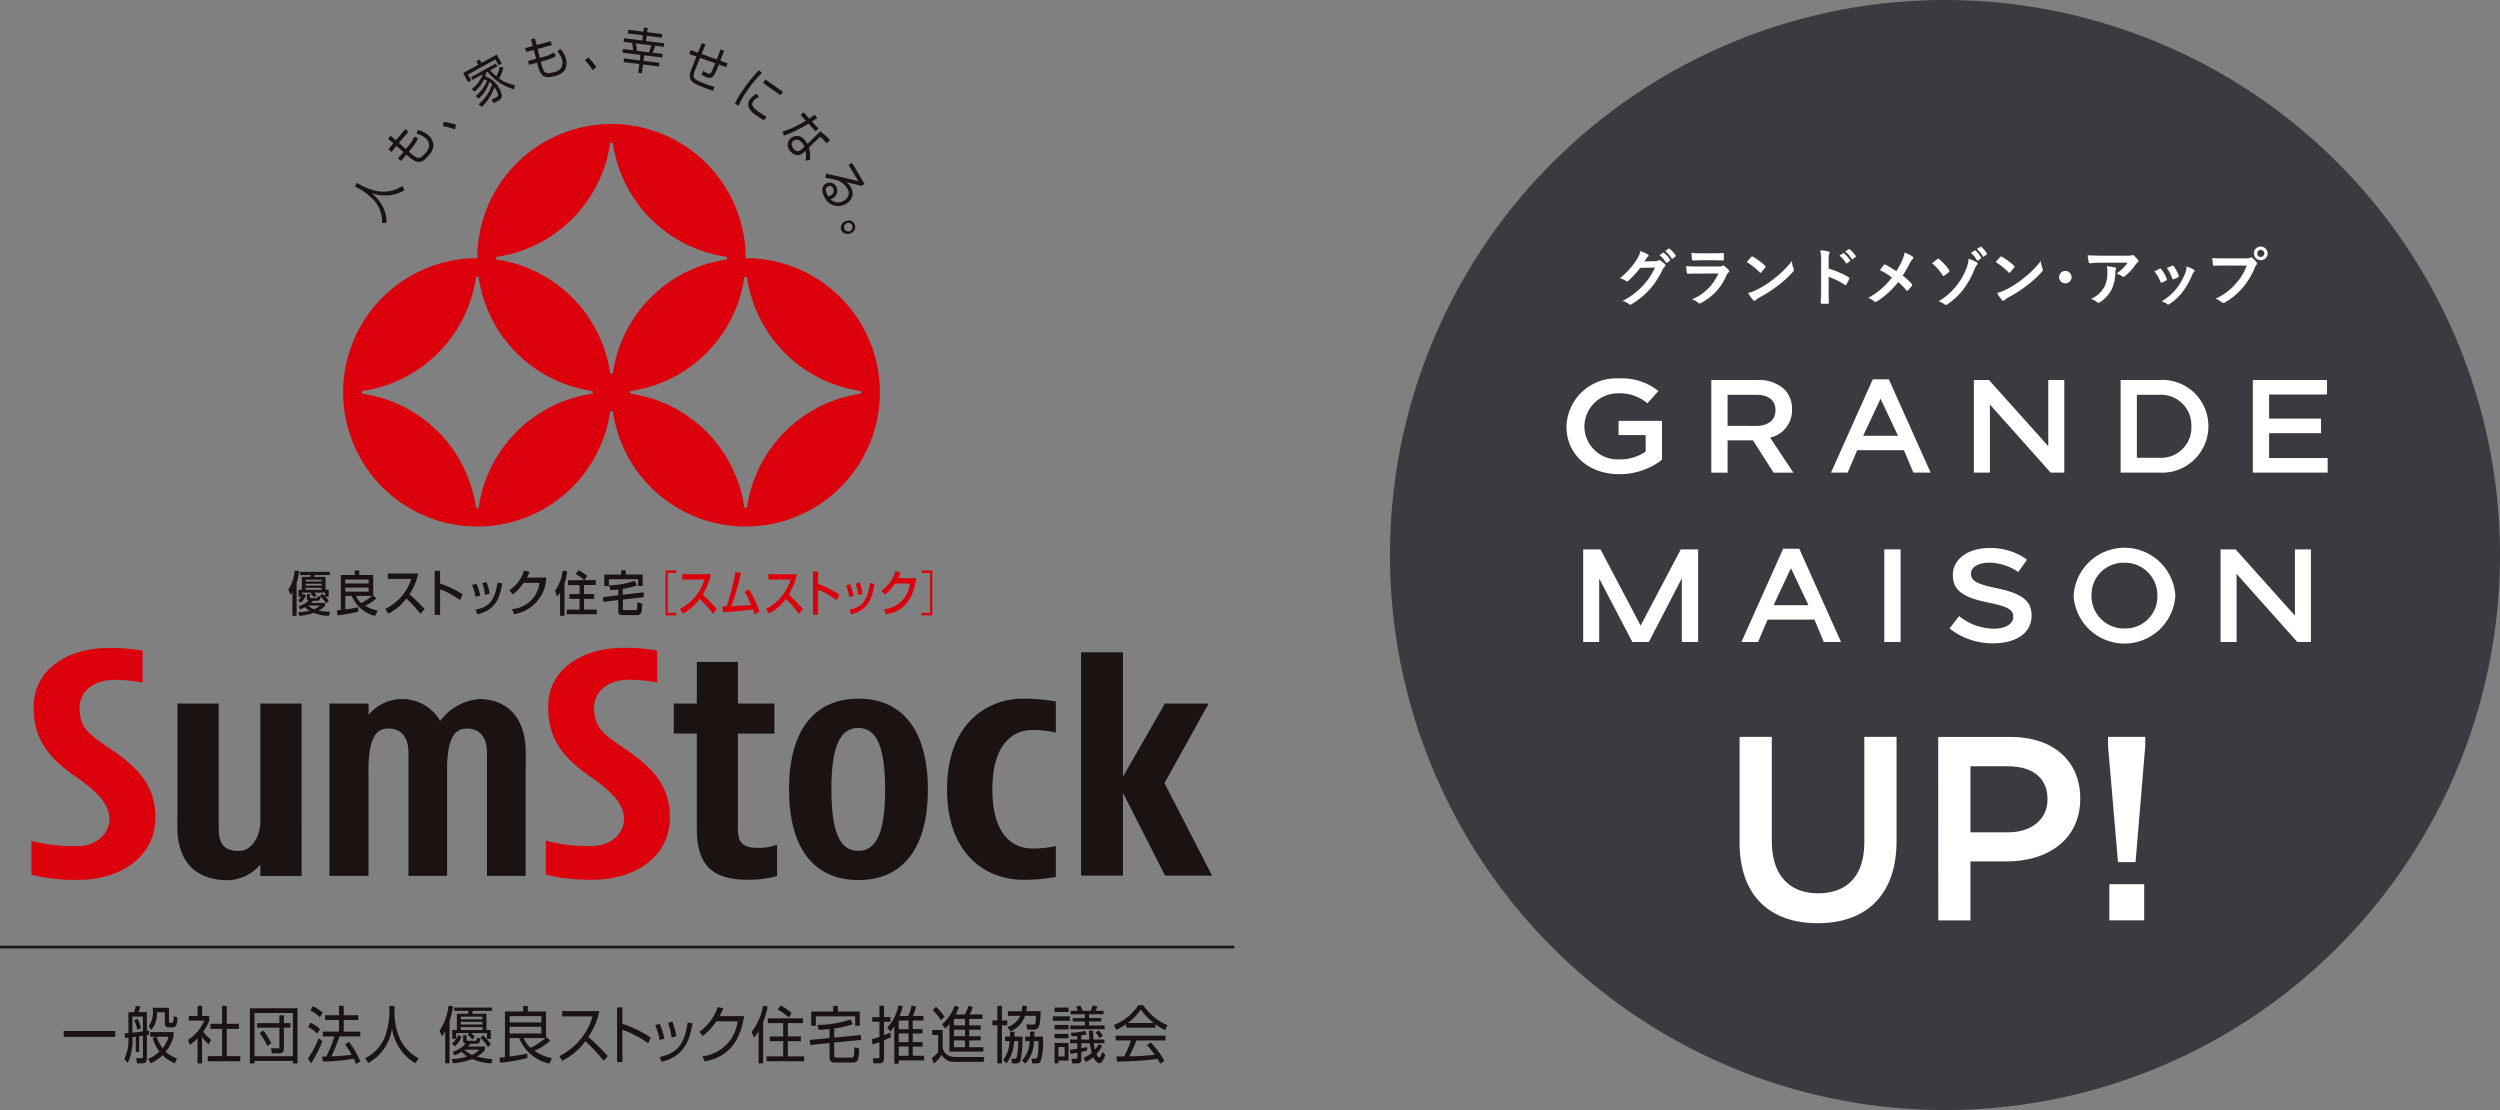 <svg xmlns="http://www.w3.org/2000/svg" xmlns:xlink="http://www.w3.org/1999/xlink" width="225.213" height="100" viewBox="0 0 225.213 100"><rect x="0" y="0" width="225.213" height="100" fill="#808080" stroke="none"/><defs><clipPath id="a"><rect width="225.213" height="100" fill="none"/></clipPath></defs><g transform="translate(0 0)"><rect width="111.198" height="0.242" transform="translate(0 85.197)" fill="#1a1311"/><g transform="translate(0 0)"><g clip-path="url(#a)"><path d="M11.265,18.084H9.825v-.173h1.439ZM9.25,20.431a4.824,4.824,0,0,0,1.3-.267,3.678,3.678,0,0,0,1.38.267l.094-.368a5.266,5.266,0,0,1-1.009-.1v-.009a2.819,2.819,0,0,0,.559-.415v-.277H10.3c.088-.085.129-.138.173-.185h.336c.289,0,.3-.079.361-.368l-.255-.063c-.031.151-.041.185-.135.185h-.456c-.079,0-.11-.028-.11-.088v-.277h-.28v.365a.25.25,0,0,0,.151.233,2.164,2.164,0,0,1-.883.493l.107.3a2.766,2.766,0,0,0,.468-.211,1.979,1.979,0,0,0,.387.321,4.532,4.532,0,0,1-1,.129Zm.135-1.153a1.951,1.951,0,0,0,.471-.7L9.6,18.442a1.035,1.035,0,0,1-.063.148H9.526v-.251h.852l-.1.126a2.791,2.791,0,0,1,.336.3l.2-.226a1.491,1.491,0,0,0-.236-.195v-.009h1v.339a3.362,3.362,0,0,0-.267-.248l-.2.223a5.24,5.24,0,0,1,.581.66l.211-.239a2.1,2.1,0,0,0-.3-.368h.3v-.622H11.62V16.918H10.586l.066-.16H12v-.292H9.316v.292h.974l-.041.16H9.482v1.166H9.19v.622h.261a1.988,1.988,0,0,1-.292.327Zm1.88-1.578H9.825v-.16h1.439Zm0-.368H9.825v-.157h1.439Zm-.185,2.178a1.233,1.233,0,0,1-.493.317,2.223,2.223,0,0,1-.547-.308v-.009Zm-2.445.921h.38V17.477a6.837,6.837,0,0,0,.233-1.084l-.415-.038a3.543,3.543,0,0,1-.569,1.707l.195.481a2.168,2.168,0,0,0,.17-.229h.006Z" transform="translate(17.707 35.048)" fill="#1a1311"/><path d="M12.523,18.252H10.417v-.365h2.106Zm-2.87,1.694.069.446a14.241,14.241,0,0,0,1.867-.336l0-.4a9.876,9.876,0,0,1-1.166.195V18.639H11a3.108,3.108,0,0,0,2.09,1.8l.251-.478a3.479,3.479,0,0,1-1.131-.443,3.794,3.794,0,0,0,1.012-.66l-.286-.248V16.753H11.677v-.4h-.409v.4H10.021V19.9Zm3.165-1.307v.009a4.926,4.926,0,0,1-.962.625,1.583,1.583,0,0,1-.468-.635Zm-.3-1.125H10.417v-.352h2.106Z" transform="translate(20.686 35.046)" fill="#1a1311"/><path d="M11.042,19.625a4.456,4.456,0,0,0,2.342-2.7H11.275v-.487h2.719a4.83,4.83,0,0,1-.77,1.864c.242.214.823.754,1.367,1.336l-.383.431a11,11,0,0,0-1.263-1.377,4.525,4.525,0,0,1-1.622,1.358Z" transform="translate(23.663 35.226)" fill="#1a1311"/><path d="M12.948,16.36v1.15a8.918,8.918,0,0,1,2.03.971L14.756,19c-.154-.1-.424-.28-.852-.525a3.725,3.725,0,0,0-.955-.434V20.33h-.49V16.36Z" transform="translate(26.697 35.059)" fill="#1a1311"/><path d="M13.844,18.011a4.289,4.289,0,0,0-.314-1.053l.383-.129a4.7,4.7,0,0,1,.352,1.069Zm.861-.17a4.664,4.664,0,0,0-.258-1.053l.374-.107a3.531,3.531,0,0,1,.292,1.047Zm-.858,1.336c1.276-.258,1.719-.858,1.986-2.448l.424.088c-.223,1.109-.456,2.329-2.232,2.778Z" transform="translate(28.994 35.749)" fill="#1a1311"/><path d="M17.925,16.985a3.452,3.452,0,0,1-2.895,3.3l-.192-.459a2.682,2.682,0,0,0,2.477-2.364H15.87A3.669,3.669,0,0,1,14.9,18.5l-.3-.38a3.107,3.107,0,0,0,1.311-1.763l.506.107a2.468,2.468,0,0,1-.236.525Z" transform="translate(31.287 35.044)" fill="#1a1311"/><path d="M16.359,18.368h-.006a2.582,2.582,0,0,1-.264.361l-.179-.556a3.659,3.659,0,0,0,.682-1.785l.4.057a4.244,4.244,0,0,1-.233,1.078v2.932h-.4Zm2.169-1.122a3.409,3.409,0,0,0-.761-.547l.251-.358a5.405,5.405,0,0,1,.783.515l-.245.39h1.021v.437H18.519V18.5h.915v.434h-.915v.962h1.147v.424H16.972v-.424h1.144v-.962H17.2V18.5h.918v-.814H17.07v-.437Z" transform="translate(34.095 35.018)" fill="#1a1311"/><path d="M19.072,18.544l1.861-.217.031.434-1.892.223v.855c0,.085.057.085.082.085h1.072a.122.122,0,0,0,.129-.113c.013-.072.025-.431.025-.578l.431.116c-.016.647-.035,1.031-.431,1.031H19.035c-.123,0-.377,0-.377-.33V19.031l-1.345.16-.028-.437,1.373-.16v-.528c-.39.044-.553.053-.7.069l-.132-.44a7.076,7.076,0,0,0,2.313-.415l.2.415a5.211,5.211,0,0,1-1.273.317Zm-.148-2.2h.412v.383h1.521v1.037h-.412v-.61H17.815v.61H17.4V16.73h1.524Z" transform="translate(37.039 35.031)" fill="#1a1311"/><path d="M20.039,16.35v.223h-.767v3.592h.767V20.4h-.962V16.35Z" transform="translate(40.883 35.038)" fill="#dc000c"/><path d="M19.491,19.585a4.3,4.3,0,0,0,2.194-2.646H19.7v-.481h2.562a5.122,5.122,0,0,1-.732,1.829c.226.211.779.742,1.282,1.311l-.358.424a10.21,10.21,0,0,0-1.185-1.351A4.307,4.307,0,0,1,19.752,20Z" transform="translate(41.769 35.269)" fill="#dc000c"/><path d="M23.086,17.958a10,10,0,0,1,.962,2.015L23.6,20.2a4.59,4.59,0,0,0-.151-.437c-1.49.167-1.659.185-2.694.245l-.05-.531c.088.006.283,0,.38,0a25.024,25.024,0,0,0,.789-3.077l.5.069a30.09,30.09,0,0,1-.852,2.992c.6-.022.717-.031,1.76-.1a7.429,7.429,0,0,0-.581-1.2Z" transform="translate(44.381 35.142)" fill="#dc000c"/><path d="M21.957,19.585a4.3,4.3,0,0,0,2.2-2.646h-1.98v-.481h2.552A5.294,5.294,0,0,1,24,18.287c.226.211.773.742,1.282,1.311l-.361.424a11.54,11.54,0,0,0-1.182-1.351A4.364,4.364,0,0,1,22.221,20Z" transform="translate(47.053 35.269)" fill="#dc000c"/><path d="M23.762,16.381v1.131a8.04,8.04,0,0,1,1.9.952l-.2.512c-.148-.1-.4-.277-.8-.515a3.506,3.506,0,0,0-.9-.427v2.244H23.3v-3.9Z" transform="translate(49.938 35.104)" fill="#dc000c"/><path d="M24.546,18a4.481,4.481,0,0,0-.3-1.034l.361-.123a4.608,4.608,0,0,1,.327,1.047Zm.808-.163a4.409,4.409,0,0,0-.245-1.034l.355-.107a3.5,3.5,0,0,1,.27,1.028Zm-.8,1.311c1.2-.255,1.612-.842,1.861-2.4l.4.082c-.2,1.094-.431,2.288-2.093,2.728Z" transform="translate(51.969 35.781)" fill="#dc000c"/><path d="M28.39,17c-.113.748-.427,2.9-2.719,3.244l-.176-.453a2.561,2.561,0,0,0,2.323-2.316H26.463a3.658,3.658,0,0,1-.911,1.009l-.283-.374A3.03,3.03,0,0,0,26.5,16.374l.471.107a2.363,2.363,0,0,1-.22.515Z" transform="translate(54.151 35.089)" fill="#dc000c"/><path d="M26.415,16.35h.962V20.4h-.962v-.229h.767V16.573h-.767Z" transform="translate(56.607 35.038)" fill="#dc000c"/><path d="M46.094,15.64a12.086,12.086,0,0,0-24.173,0A12.088,12.088,0,1,0,33.89,29.428h.239A12.087,12.087,0,1,0,46.094,15.64M32.316,27.847A12.088,12.088,0,0,0,22.041,38.121H21.8A12.088,12.088,0,0,0,11.528,27.847v-.239A12.088,12.088,0,0,0,21.8,17.337c.041,0,.082,0,.119,0s.079,0,.119,0A12.088,12.088,0,0,0,32.316,27.608v.239m1.81-1.813-.116,0-.119,0A12.094,12.094,0,0,0,23.616,15.759l0-.119,0-.116A12.1,12.1,0,0,0,33.89,5.249l.119,0,.116,0A12.1,12.1,0,0,0,44.4,15.523l0,.116,0,.119A12.1,12.1,0,0,0,34.126,26.034M46.214,38.121h-.236A12.094,12.094,0,0,0,35.7,27.847l0-.119,0-.119A12.094,12.094,0,0,0,45.978,17.337c.038,0,.079,0,.116,0s.082,0,.119,0A12.091,12.091,0,0,0,56.488,27.608l0,.119,0,.119A12.091,12.091,0,0,0,46.214,38.121" transform="translate(21.08 7.618)" fill="#dc000c"/><path d="M23.051,27.853l-.61-.421c-1.581-1.084-2.452-1.685-2.452-3.454,0-1.493,1.279-2.536,3.108-2.536a13.8,13.8,0,0,1,2.574.245V18.814a16.364,16.364,0,0,0-3.143-.245c-3.212,0-6.673,1.666-6.673,5.324,0,2.631,1.053,4.381,3.759,6.248,1.593,1.1,3.068,2.326,3.068,3.822,0,1.424-1.241,2.455-2.951,2.455a15.082,15.082,0,0,1-4.086-.475V39a16.531,16.531,0,0,0,4.3.456c3.31,0,6.874-1.766,6.874-5.642,0-2.756-1.505-4.375-3.765-5.956" transform="translate(33.529 39.793)" fill="#dc000c"/><path d="M8.3,27.857l-.613-.424c-1.578-1.081-2.448-1.678-2.448-3.451,0-1.5,1.279-2.536,3.108-2.536a13.9,13.9,0,0,1,2.571.245V18.815a16.665,16.665,0,0,0-3.14-.242c-3.215,0-6.673,1.666-6.673,5.327,0,2.624,1.053,4.378,3.759,6.245,1.593,1.1,3.068,2.323,3.068,3.822,0,1.424-1.241,2.455-2.948,2.455A15.091,15.091,0,0,1,.9,35.947V39a16.342,16.342,0,0,0,4.3.459c3.31,0,6.871-1.766,6.871-5.642,0-2.756-1.5-4.375-3.762-5.956" transform="translate(1.927 39.801)" fill="#dc000c"/><path d="M28.87,20.026c-4.032,0-6.255,2.932-6.255,8.181s2.222,8.159,6.255,8.159,6.255-2.914,6.255-8.159S32.9,20.026,28.87,20.026m-.016,13.707c-1.675,0-2.42-1.719-2.42-5.525s.745-5.547,2.42-5.547,2.42,1.741,2.42,5.547-.748,5.525-2.42,5.525" transform="translate(48.463 42.915)" fill="#1a1311"/><path d="M27.145,28.207c0,6.006,3.684,8.134,6.839,8.134a16.579,16.579,0,0,0,2.958-.251V33.3a9.259,9.259,0,0,1-2.137.223c-1.072,0-3.577-.519-3.577-5.315s2.5-5.359,3.577-5.359a9.1,9.1,0,0,1,2.137.226v-2.8a16.875,16.875,0,0,0-2.958-.251c-3.156,0-6.839,2.175-6.839,8.181" transform="translate(58.171 42.915)" fill="#1a1311"/><path d="M38.5,30.485l3.982-7.172H38.541L34.81,29.822h-.047V18.7H30.985V38.814h3.778V31.453h.047l3.743,7.361h4.237Z" transform="translate(66.401 40.064)" fill="#1a1311"/><path d="M12.558,20.164V30.882c-.041,1.27-.748,2.565-1.952,2.565-1.54,0-1.8-.908-1.8-2.166V20.164H5.093v9.9H5.084v1.219c0,3.354,1.883,4.8,4.532,4.8a3.95,3.95,0,0,0,2.942-1.408l0,1.021h3.718V20.164Z" transform="translate(10.895 43.211)" fill="#1a1311"/><path d="M26.827,35.719c-1.892,0-1.738-1.131-1.738-2.348V25.426h3.288V22.719H25.089V18.973h-3.7v3.746H19.312v2.706h2.074v8.552c0,2.816.968,4.614,4.5,4.614a9.631,9.631,0,0,0,2.731-.33V35.426a4.331,4.331,0,0,1-1.795.292" transform="translate(41.385 40.658)" fill="#1a1311"/><path d="M23.146,20.049l-.063-.016a4.892,4.892,0,0,0-3.665,1.983,3.944,3.944,0,0,0-6.449-.55V20.448H9.443l0,15.526h3.517V26.592l-.006-.1c0-3.662,1.113-3.79,1.886-3.79l.031-.006c1.2.088,1.688.968,1.688,2.159V35.974h3.482V26.159l0-.082h.006v-.248c.129-3.011,1.147-3.124,1.87-3.124l.031-.006c1.2.088,1.685.968,1.685,2.159V35.974h3.486v-9.9h.006V24.857c0-3.25-1.766-4.721-3.985-4.809" transform="translate(20.236 42.93)" fill="#1a1311"/><path d="M10.345,5.244l.468.255a5.3,5.3,0,0,0,1.028.4,3.11,3.11,0,0,0,2.6-.38l.2.371a3.338,3.338,0,0,1-1.377.462,3.977,3.977,0,0,1-1.593-.185,3.742,3.742,0,0,1,.981,1.153,3.22,3.22,0,0,1,.374,1.5l-.409.041a2.934,2.934,0,0,0-.66-1.974A5.629,5.629,0,0,0,10.64,5.81l-.465-.251Z" transform="translate(21.805 11.237)" fill="#1a1311"/><path d="M11.123,4.574l.233-.277.471.409L12.679,3.7l.28.236L12.1,4.945l.622.55.3-.352a2.61,2.61,0,0,0,.449-.754l.339.119a1.335,1.335,0,0,1-.195.415,5.309,5.309,0,0,1-.339.471L13,5.727a4.186,4.186,0,0,0,.581.465c.358.226.6.022.889-.317a1.146,1.146,0,0,0,.355-.673.924.924,0,0,0-.368-.723,1.792,1.792,0,0,0-.751-.355l.075-.339a1.885,1.885,0,0,1,.924.437,1.228,1.228,0,0,1,.5,1,1.435,1.435,0,0,1-.434.867c-.475.566-.842.77-1.48.33a5.954,5.954,0,0,1-.515-.421l-.484.572-.273-.229.487-.578-.629-.541-.449.534-.28-.239.449-.531Z" transform="translate(23.836 7.929)" fill="#1a1311"/><path d="M13.781,4.176a6.536,6.536,0,0,0-1.087-.3l.082-.38a6.8,6.8,0,0,1,1.109.255Z" transform="translate(27.203 7.481)" fill="#1a1311"/><path d="M16.907,2.744a4.034,4.034,0,0,1-.39.968,3.39,3.39,0,0,0,1.417.6l-.069.38a4.607,4.607,0,0,1-2.389-1.584l-.113.06a1.729,1.729,0,0,1-.088.365A2.186,2.186,0,0,1,16.558,4.67c.129.233.39.773-.028,1l-.484.267-.229-.286.459-.248c.1-.053.258-.141,0-.6-.06-.11-.16-.255-.189-.3a4.285,4.285,0,0,1-1.138,1.776l-.28-.236a3.947,3.947,0,0,0,1.219-1.795,1.438,1.438,0,0,0-.239-.211,3.522,3.522,0,0,1-.965,1.49l-.277-.22a3.558,3.558,0,0,0,1.021-1.4,1.76,1.76,0,0,0-.264-.11,3.358,3.358,0,0,1-.852,1.106l-.27-.229a2.786,2.786,0,0,0,.993-1.333l-.911.5L13.984,3.6l2.235-1.229.141.255-.644.352a3.8,3.8,0,0,0,.55.544,3.732,3.732,0,0,0,.314-.852Zm-2.263-.267-.173-.314.289-.157.173.311L16.3,1.565l.443.808-.273.151L16.181,2,13.708,3.36,14,3.885l-.28.154-.443-.808Z" transform="translate(28.446 3.353)" fill="#1a1311"/><path d="M15.576,1.193l.349-.094.154.6,1.273-.343.094.352-1.276.346.2.8.443-.119a2.559,2.559,0,0,0,.8-.361l.207.289a1.26,1.26,0,0,1-.393.229,5.047,5.047,0,0,1-.55.195l-.421.113a4.165,4.165,0,0,0,.214.713c.167.39.484.361.911.245a1.155,1.155,0,0,0,.676-.352.922.922,0,0,0,.11-.8,1.788,1.788,0,0,0-.418-.72l.258-.239a1.952,1.952,0,0,1,.509.886,1.228,1.228,0,0,1-.157,1.1,1.455,1.455,0,0,1-.849.465c-.713.195-1.131.154-1.4-.569a5.329,5.329,0,0,1-.185-.641l-.726.195-.091-.346.729-.195-.211-.8-.673.182-.1-.352L15.73,1.8Z" transform="translate(32.26 2.355)" fill="#1a1311"/><path d="M17.794,2.508a7.288,7.288,0,0,0-.735-.864l-.292.258a6.529,6.529,0,0,1,.688.889Z" transform="translate(35.929 3.523)" fill="#1a1311"/><path d="M20.106.83l-.05.383,1.367.173-.041.327-1.367-.17-.057.468,1.647.2-.041.324-.783-.1a5.1,5.1,0,0,1-.229.625l.9.113-.041.327-1.615-.2-.063.5,1.43.179-.041.327-1.43-.179-.1.786-.336-.044.1-.783-1.424-.176.041-.33,1.424.179.06-.5-1.615-.2.044-.327.905.113a4.063,4.063,0,0,0-.085-.663l-.764-.1.041-.324,1.637.207.06-.471-1.364-.17L18.358,1l1.364.17L19.77.786Zm.116,2.2a3.914,3.914,0,0,0,.214-.625L19.05,2.225a4.88,4.88,0,0,1,.079.663Z" transform="translate(38.237 1.684)" fill="#1a1311"/><path d="M22.89,1.933c-.05.141-.286.761-.336.886l.66.236-.138.343-.651-.229A8.758,8.758,0,0,1,22,4.111a.517.517,0,0,1-.713.185,2.551,2.551,0,0,1-.421-.22L21,3.74a2.663,2.663,0,0,0,.412.22c.185.075.283.057.427-.289.085-.207.167-.412.255-.619l-1.37-.49-.443,1.094a1.839,1.839,0,0,0-.135.478c-.006.349.292.468.858.691a7.74,7.74,0,0,0,1.031.355l-.141.352c-.327-.1-.641-.217-.959-.346-.578-.229-.977-.4-1.1-.764-.06-.182-.069-.387.151-.933L20.4,2.445l-.647-.229.129-.346.654.233.349-.867.327.129-.346.855,1.37.49c.176-.443.261-.695.324-.9Z" transform="translate(42.337 2.646)" fill="#1a1311"/><path d="M23.508,2.262A10.038,10.038,0,0,0,22.2,3.821a7.446,7.446,0,0,0-.8,1.4l-.33-.173a7.348,7.348,0,0,1,.8-1.367,13.112,13.112,0,0,1,1.364-1.669Zm1.883,1.7-.217.308L23.6,3.164l.22-.311Zm-2.172.478a1.06,1.06,0,0,0-.487.365c-.22.308-.1.556.424.924a7.913,7.913,0,0,0,.754.475l-.226.324a6.713,6.713,0,0,1-.619-.393,2.007,2.007,0,0,1-.742-.745.78.78,0,0,1,.107-.761,1.654,1.654,0,0,1,.619-.5Z" transform="translate(45.137 4.309)" fill="#1a1311"/><path d="M24.163,6.531c-.261.239-.471.27-.72,0-.05-.053-.383-.421-.057-.717.214-.2.519-.157.773.123a1.45,1.45,0,0,1,.239.38Zm1.144-3.1c-.229.179-.333.248-.475.349l-.509-.559-.27.248.468.512c-.314.192-.644.368-.974.528a5.139,5.139,0,0,1-1.113.431l.1.377a7.326,7.326,0,0,0,1.059-.437c.4-.2.8-.4,1.172-.632l.629.688.27-.245-.588-.644c.05-.035.3-.2.355-.233a.966.966,0,0,1,.129-.082Zm1.386,2.31a5.1,5.1,0,0,0-.871-.808L24.666,6.072a2.237,2.237,0,0,0-.277-.383.852.852,0,0,0-1.238-.126.8.8,0,0,0,.035,1.219.78.78,0,0,0,.751.289,1.194,1.194,0,0,0,.459-.3l.1-.091a2.678,2.678,0,0,1,0,.9L24.9,7.5a3.618,3.618,0,0,0-.1-1.1l1.009-.984a2.545,2.545,0,0,1,.374.352c.088.1.129.151.2.245Z" transform="translate(48.075 6.896)" fill="#1a1311"/><path d="M24.1,7.681c-.11-.176-.409-.676-.057-.883a.354.354,0,0,1,.493.148.482.482,0,0,1-.248.666.487.487,0,0,1-.189.069m2.144-3.014-.321.189.886,1.461-.132-.031-1.254-.3c-1.2-.273-1.329-.3-1.512-.355l-.069.393a9.867,9.867,0,0,1,1.028.2,1.731,1.731,0,0,1,.915.713A.745.745,0,0,1,25.5,8.071a.94.94,0,0,1-1.2-.126.767.767,0,0,0,.195-.079.8.8,0,0,0,.321-1.059.684.684,0,0,0-.918-.283c-.462.27-.368.852-.129,1.26a1.339,1.339,0,0,0,1.908.588,1.194,1.194,0,0,0,.619-.839,1.182,1.182,0,0,0-.176-.691,1.225,1.225,0,0,0-.431-.456c.157.047.217.063.757.195.195.044.434.11.629.163l.292-.173Z" transform="translate(50.518 10.001)" fill="#1a1311"/><path d="M24.884,7.285a.389.389,0,1,1,.264-.512.411.411,0,0,1-.264.512m.072.189a.593.593,0,1,0-.421-1.1.631.631,0,0,0-.4.789.63.63,0,0,0,.823.314" transform="translate(51.641 13.553)" fill="#1a1311"/><rect width="4.642" height="0.531" transform="translate(5.736 92.875)" fill="#1a1311"/><path d="M4.907,32.976H4.6V31.618c-.075.009-.229.031-.3.038a4.69,4.69,0,0,1-.431,2.323l-.3-.368A4.03,4.03,0,0,0,3.939,31.7c-.06.006-.261.022-.3.028L3.6,31.3a3.075,3.075,0,0,0,.336-.025V29.4h.512A5.642,5.642,0,0,0,4.6,28.83l.415.057c-.06.195-.1.317-.176.509H5.6v1.675a1.881,1.881,0,0,0,.185-.035v.387c-.094.022-.141.031-.185.038v2.084c0,.368-.157.462-.421.462H4.712l-.082-.468.468.006c.116,0,.141-.022.141-.141V31.52c-.05.006-.283.047-.333.053Zm-.613-1.729c.233-.022.4-.044.946-.116V29.792H4.294Zm.437-.267a4.2,4.2,0,0,0-.27-.864L4.772,30a4.846,4.846,0,0,1,.3.852Zm3.388,3.027a3.65,3.65,0,0,1-1.113-.726,3.733,3.733,0,0,1-1.059.726l-.226-.4a3.568,3.568,0,0,0,1-.654,3.978,3.978,0,0,1-.6-1.223l.3-.123H5.888v-.418H8V31.6a3.9,3.9,0,0,1-.707,1.37,3.178,3.178,0,0,0,1.018.6Zm-.531-5v1.219c0,.06.009.132.119.132h.126a.135.135,0,0,0,.123-.05,3,3,0,0,0,.069-.547l.33.113c-.025.685-.126.9-.465.9H7.572c-.145,0-.355-.028-.355-.431v-.933H6.5A2.232,2.232,0,0,1,6,31l-.239-.349a2.071,2.071,0,0,0,.371-1.443V29ZM6.479,31.612a3.493,3.493,0,0,0,.531,1.043,2.929,2.929,0,0,0,.537-1.043Z" transform="translate(7.633 61.782)" fill="#1a1311"/><path d="M6.656,34.02H6.247V31.757a4.407,4.407,0,0,1-.688.591l-.17-.456A3.919,3.919,0,0,0,6.86,30.16h-1.4v-.418h.792v-.911h.409v.911H7.3v.424a4.155,4.155,0,0,1-.547.987,3.719,3.719,0,0,0,.723.732l-.226.409a3.509,3.509,0,0,1-.6-.673Zm2.222-5.189v1.615h1.1V30.9h-1.1V33.36H10.1v.459H7.171V33.36H8.457V30.9H7.407v-.456h1.05V28.831Z" transform="translate(11.548 61.784)" fill="#1a1311"/><path d="M11.45,28.9v4.969h-.412v-.223H7.578v.223H7.163V28.9ZM7.578,33.22h3.457V29.329H7.578Zm.236-2.976H9.819v-.7h.405v.7h.588v.409h-.588v1.911a.387.387,0,0,1-.434.4H9.14l-.075-.459.629.013c.085,0,.126-.028.126-.126V30.652H7.814Zm.553.66a5.969,5.969,0,0,1,.723,1.15l-.361.251a5.681,5.681,0,0,0-.688-1.166Z" transform="translate(15.35 61.927)" fill="#1a1311"/><path d="M8.827,33.575a8.14,8.14,0,0,0,.959-1.836l.336.283A10.239,10.239,0,0,1,9.1,34.005Zm.833-2.238a2.876,2.876,0,0,0-.823-.594l.2-.39a2.987,2.987,0,0,1,.877.575ZM9.9,29.863a3.188,3.188,0,0,0-.855-.616l.226-.38a3.809,3.809,0,0,1,.889.581Zm2.624,2.216a7.888,7.888,0,0,1,1.018,1.76l-.387.226a4.68,4.68,0,0,0-.2-.475,16.38,16.38,0,0,1-2.782.258L10.1,33.4h.377a10.173,10.173,0,0,0,.723-1.813H10.166v-.431h1.461v-1.05H10.373v-.431h1.254v-.849h.421v.849h1.311v.431H12.049v1.05h1.49v.431H11.671a16.454,16.454,0,0,1-.739,1.8c.484-.022,1.27-.063,1.829-.151a7.194,7.194,0,0,0-.588-.921Z" transform="translate(18.916 61.779)" fill="#1a1311"/><path d="M13.107,28.834v.676A5.784,5.784,0,0,0,13.6,31.8a3.856,3.856,0,0,0,1.681,1.747l-.3.449a4.457,4.457,0,0,1-2.1-3.134,4.207,4.207,0,0,1-2.134,3.108l-.286-.431a3.7,3.7,0,0,0,1.788-1.93,7.085,7.085,0,0,0,.4-2.112v-.669Z" transform="translate(22.431 61.79)" fill="#1a1311"/><path d="M13.5,34.013h-.393V31.121a2.186,2.186,0,0,1-.289.446l-.22-.475a4.957,4.957,0,0,0,.8-2.266l.415.05a7.634,7.634,0,0,1-.311,1.336ZM16.688,32.5v.311a2.527,2.527,0,0,1-.723.6,6.73,6.73,0,0,0,1.4.22l-.1.39a5.432,5.432,0,0,1-1.735-.39,5.935,5.935,0,0,1-1.738.377l-.091-.377a5.635,5.635,0,0,0,1.4-.229,2.781,2.781,0,0,1-.519-.431,2.941,2.941,0,0,1-.666.33l-.135-.317a2.788,2.788,0,0,0,1.175-.745.27.27,0,0,1-.236-.308V31.48h.311v.374c0,.1.025.129.141.129H15.8c.123,0,.126-.019.173-.28l.311.072c-.072.387-.085.475-.421.475h-.493a1.644,1.644,0,0,1-.217.251Zm-1.135-.638a2.916,2.916,0,0,0-.421-.412l.132-.163H14.1V31.8a1.176,1.176,0,0,0,.176-.33l.3.157a2.289,2.289,0,0,1-.6.864l-.251-.267a2.435,2.435,0,0,0,.377-.418h-.358v-.8h.412V29.547h.993l.063-.258H13.919v-.3h3.4v.3H15.607l-.094.258h1.311v1.468h.393v.8h-.349v-.522h-1.43a2.927,2.927,0,0,1,.336.324Zm.908-2.052H14.513v.239h1.949Zm0,.462H14.513v.245h1.949Zm0,.475H14.513v.267h1.949Zm-1.619,2.037-.013.006a2.759,2.759,0,0,0,.688.459,1.866,1.866,0,0,0,.666-.465Zm2.122-.233a3.736,3.736,0,0,0-.682-.827l.229-.245a4.7,4.7,0,0,1,.707.814Z" transform="translate(26.999 61.775)" fill="#1a1311"/><path d="M18.887,31.963a5.4,5.4,0,0,1-1.421.918,4.418,4.418,0,0,0,1.587.66l-.242.484a3.813,3.813,0,0,1-2.716-2.3h-.864v1.669a16.255,16.255,0,0,0,1.6-.28l0,.415a18.526,18.526,0,0,1-2.442.424l-.082-.459c.233-.016.361-.028.506-.044V29.33h1.644v-.5h.415v.5h1.641v2.357l.038-.041Zm-.789-2.21H15.232v.563H18.1Zm0,.959H15.232v.6H18.1Zm-1.59,1.012a2.227,2.227,0,0,0,.616.883,6.59,6.59,0,0,0,1.351-.883Z" transform="translate(30.675 61.788)" fill="#1a1311"/><path d="M16.03,33.041a5.829,5.829,0,0,0,3-3.58H16.291V28.98h3.354a6.784,6.784,0,0,1-.993,2.329A22.025,22.025,0,0,1,20.4,33.034l-.371.415a16.61,16.61,0,0,0-1.647-1.76,5.731,5.731,0,0,1-2.071,1.763Z" transform="translate(34.352 62.103)" fill="#1a1311"/><path d="M18.168,28.875v1.48A9.936,9.936,0,0,1,20.726,31.6l-.239.5a10.217,10.217,0,0,0-2.32-1.223V33.8h-.481V28.875Z" transform="translate(37.903 61.878)" fill="#1a1311"/><path d="M19.179,30.941a4.973,4.973,0,0,0-.4-1.339l.4-.126a5.868,5.868,0,0,1,.434,1.345Zm.006,1.54c1.606-.383,2.228-1.135,2.524-3.127l.44.085c-.289,1.6-.717,2.932-2.788,3.457Zm1.078-1.769a5.815,5.815,0,0,0-.33-1.323l.4-.107a6.165,6.165,0,0,1,.352,1.317Z" transform="translate(40.239 62.75)" fill="#1a1311"/><path d="M24.069,29.68C23.7,32,22.629,33.367,20.514,33.763l-.189-.465a3.592,3.592,0,0,0,3.156-3.149H21.564a5.616,5.616,0,0,1-1.229,1.323l-.286-.383a4.477,4.477,0,0,0,1.641-2.222l.5.1a4.22,4.22,0,0,1-.327.713Z" transform="translate(42.964 61.859)" fill="#1a1311"/><path d="M22.58,34.031h-.405v-2.9a2.737,2.737,0,0,1-.421.585l-.211-.525a5.326,5.326,0,0,0,1.034-2.351l.405.079a6.987,6.987,0,0,1-.4,1.38Zm3.589-3.624H24.805v1.2h1.179v.427H24.805v1.373h1.474v.437H22.888v-.437h1.5V32.035h-1.21v-.427h1.21v-1.2h-1.38v-.431h3.162ZM24.89,29.9a5.072,5.072,0,0,0-.99-.71l.251-.368a3.844,3.844,0,0,1,.99.682Z" transform="translate(46.166 61.76)" fill="#1a1311"/><path d="M25.413,33.31c0,.167.1.179.2.179h1.361a.2.2,0,0,0,.2-.135,6.637,6.637,0,0,0,.053-.792l.427.116a3.957,3.957,0,0,1-.1.99.463.463,0,0,1-.44.267H25.429a.4.4,0,0,1-.437-.446V32.175l-1.747.179L23.21,31.9l1.782-.176v-.811c-.456.05-.713.066-.977.082L23.9,30.55a10.123,10.123,0,0,0,2.992-.49l.2.409a7.823,7.823,0,0,1-1.678.4v.82l2.4-.239.031.44-2.436.245Zm.327-4.479v.509h1.977v1.279H27.3v-.845H23.757v.845h-.415V29.34h1.977v-.509Z" transform="translate(49.738 61.784)" fill="#1a1311"/><path d="M26.7,31.691c-.17.075-.255.116-.616.273v1.612c0,.286-.1.468-.424.468h-.531l-.06-.462.431,0c.075,0,.173-.009.173-.167V32.125a6.43,6.43,0,0,1-.629.217l-.05-.475c.141-.038.236-.06.679-.2v-1.37h-.654v-.418h.654V28.846h.412v1.028h.572v.418h-.572v1.219c.3-.123.424-.179.566-.248Zm-.33-.867a3.962,3.962,0,0,0,1.012-2.008l.4.088a6.229,6.229,0,0,1-.3.871h.786a5.868,5.868,0,0,0,.3-.937l.405.1a6.345,6.345,0,0,1-.292.836h.955v.409h-.965v.779h.883v.387h-.883v.783h.883v.4h-.883v.833H29.7v.412H27.41v.292h-.4V30.694a2.386,2.386,0,0,1-.355.471Zm1.927-.641H27.41v.783h.883Zm0,1.166H27.41v.783h.883Zm0,1.179H27.41v.833h.883Z" transform="translate(53.553 61.749)" fill="#1a1311"/><path d="M27.692,31.025v1.615c.05.2.211.814,1.175.814h2.59l-.091.443H28.858a1.3,1.3,0,0,1-1.251-.625,4.116,4.116,0,0,1-.7.776l-.2-.493a3.308,3.308,0,0,0,.578-.525V31.472h-.534v-.446Zm-.163-.88a4.165,4.165,0,0,0-.732-.911l.289-.3a4.261,4.261,0,0,1,.773.9Zm2.162-.522a4.562,4.562,0,0,0,.33-.779l.387.116a3.792,3.792,0,0,1-.289.663h1.16v.4H30.087v.588h1.034v.38H30.087v.591h1.034v.38H30.087v.61h1.276v.4H28.3V30.478a2.557,2.557,0,0,1-.383.4l-.286-.368a3.879,3.879,0,0,0,1.144-1.691l.387.151a5.132,5.132,0,0,1-.3.651Zm.016.4h-1v.585h1Zm0,.968h-1v.591h1Zm0,.971h-1v.61h1Z" transform="translate(57.228 61.764)" fill="#1a1311"/><path d="M29.305,28.83v1.314h.478v.44h-.478v3.429h-.412V30.584h-.449v-.44h.449V28.83ZM31.16,31.6a9.424,9.424,0,0,1-.182,2.15.391.391,0,0,1-.405.267h-.355l-.072-.424.261.006c.1,0,.17.006.236-.145a7.335,7.335,0,0,0,.132-1.443H30.4a3.654,3.654,0,0,1-.682,2.005l-.308-.3a3.049,3.049,0,0,0,.588-1.71h-.415V31.6h.446c.009-.2.016-.308.019-.437h.4c-.006.151-.009.242-.019.437ZM32.8,29.311c-.06,1.245-.082,1.659-.682,1.659h-.537l-.091-.465.563.013c.229.006.292,0,.321-.792H31.38a2.239,2.239,0,0,1-1.326,1.4l-.251-.387a1.966,1.966,0,0,0,1.157-1.009H29.843v-.415h1.235a3.359,3.359,0,0,0,.06-.481h.418c-.022.207-.035.321-.066.481Zm.185,2.285a5.832,5.832,0,0,1-.2,2.257.411.411,0,0,1-.368.16h-.383l-.072-.431.292.006c.185.006.226-.06.255-.179a8.058,8.058,0,0,0,.085-1.4h-.412a2.971,2.971,0,0,1-.761,2.018l-.317-.273a2.6,2.6,0,0,0,.7-1.744h-.4V31.6h.427c.006-.151.006-.236,0-.459h.4c0,.251,0,.33-.009.459Z" transform="translate(60.955 61.782)" fill="#1a1311"/><path d="M31.71,30.2H30.179v-.4H31.71Zm-.123-.792h-1.26v-.4h1.26Zm0,1.565h-1.26v-.4h1.26Zm0,.808h-1.26v-.4h1.26Zm0,.412v1.593h-.908v.245H30.33V32.195Zm-.355.371h-.553v.849h.553Zm3.4-.091a3.9,3.9,0,0,1-.528.723c.1.233.176.311.248.311.094,0,.145-.107.286-.519l.261.3c-.148.374-.311.732-.512.732-.141,0-.387-.151-.572-.547a2.622,2.622,0,0,1-.679.434l-.2-.361a3.22,3.22,0,0,0,.742-.453,5.789,5.789,0,0,1-.167-.871h-.773v.446c.292-.057.374-.079.525-.113v.317c-.157.047-.3.085-.525.135V33.7a.294.294,0,0,1-.333.333H31.92l-.075-.412.412,0c.091,0,.119-.016.119-.145v-.4c-.327.063-.462.079-.625.1L31.71,32.8c.371-.038.5-.05.666-.079V32.22h-.654v-.33h.654v-.324c-.192.016-.3.028-.506.038l-.085-.324a6.988,6.988,0,0,0,1.3-.167l.145.317c-.226.041-.355.069-.5.085v.374h.739c-.028-.424-.035-.553-.044-.8H33.8c0,.2.006.4.031.8h.993v.33h-.959a3.919,3.919,0,0,0,.1.578,2.784,2.784,0,0,0,.349-.5Zm-2.2-3.171a2.726,2.726,0,0,0-.176-.358l.38-.126a4.279,4.279,0,0,1,.233.484h.707a2.568,2.568,0,0,0,.11-.251c.035-.094.066-.195.082-.233l.427.082a3.1,3.1,0,0,1-.182.4h.723v.314h-1.3v.339h1.1v.308h-1.1v.361h1.4v.336h-3.1v-.336h1.326v-.361h-1.1v-.308h1.1v-.339H31.772V29.3Zm1.942,2.458a2.623,2.623,0,0,0-.355-.515l.286-.167a2.434,2.434,0,0,1,.38.475Z" transform="translate(64.673 61.758)" fill="#1a1311"/><path d="M35.68,30.838H33.027v-.311a6.023,6.023,0,0,1-.893.519l-.207-.453a4.578,4.578,0,0,0,2.194-1.782h.446a4.943,4.943,0,0,0,2.194,1.8l-.22.446a5.12,5.12,0,0,1-.861-.525Zm-.44,1.323a7.935,7.935,0,0,1,1.229,1.659l-.361.267c-.082-.151-.141-.258-.242-.431a34.48,34.48,0,0,1-3.665.236l-.044-.459h.695a10.258,10.258,0,0,0,.616-1.446H32.09v-.431h4.482v.431H33.954c-.119.308-.324.792-.644,1.436.123-.006.685-.022.789-.028.613-.028,1.131-.079,1.5-.116a9.238,9.238,0,0,0-.695-.867Zm.28-1.747a5.5,5.5,0,0,1-1.175-1.207,4.788,4.788,0,0,1-1.163,1.207Z" transform="translate(68.419 61.741)" fill="#1a1311"/><path d="M139.839,50a50,50,0,1,1-50-50,50,50,0,0,1,50,50" transform="translate(85.374 0)" fill="#3c3a41"/><path d="M49.613,8.263a.548.548,0,0,0,.28-.066.1.1,0,0,1,.072-.022.151.151,0,0,1,.091.035,2.433,2.433,0,0,1,.38.3.188.188,0,0,1,.075.129.164.164,0,0,1-.069.116A.69.69,0,0,0,50.257,9a7.867,7.867,0,0,1-1.109,1.735,7.163,7.163,0,0,1-1.71,1.4.145.145,0,0,1-.088.028.192.192,0,0,1-.129-.063,1.486,1.486,0,0,0-.534-.258,6.442,6.442,0,0,0,1.87-1.433,5.682,5.682,0,0,0,1.037-1.593l-1.358.041A7.955,7.955,0,0,1,47.177,10a.173.173,0,0,1-.119.063.141.141,0,0,1-.085-.035,1.475,1.475,0,0,0-.537-.242,6.6,6.6,0,0,0,1.509-1.666,2.449,2.449,0,0,0,.333-.757,2.856,2.856,0,0,1,.657.3.12.12,0,0,1,.053.1.112.112,0,0,1-.06.094.593.593,0,0,0-.141.151c-.063.1-.116.179-.185.28Zm.695-.757c.028-.022.05-.016.085.013a2.605,2.605,0,0,1,.534.6c.022.035.022.06-.019.091l-.236.173c-.038.028-.066.022-.094-.019a2.858,2.858,0,0,0-.566-.651Zm.5-.365c.035-.022.05-.016.085.013a2.37,2.37,0,0,1,.534.578.066.066,0,0,1-.019.1l-.223.173c-.047.035-.072.019-.094-.016a2.744,2.744,0,0,0-.563-.647Z" transform="translate(99.509 15.274)" fill="#fff"/><path d="M50.842,7.116a.093.093,0,0,1,.057.029,2.389,2.389,0,0,1,.537.581.078.078,0,0,1-.022.116l-.223.173a.093.093,0,0,1-.054.022A.073.073,0,0,1,51.08,8a2.745,2.745,0,0,0-.56-.645.012.012,0,0,1,0-.019l.28-.2A.079.079,0,0,1,50.842,7.116Zm.3.9A.072.072,0,0,0,51.177,8l.223-.173c.034-.026.039-.052.016-.084a2.364,2.364,0,0,0-.532-.576c-.031-.025-.04-.032-.071-.012l-.267.192a2.772,2.772,0,0,1,.553.64C51.113,8,51.124,8.013,51.138,8.013Zm-2.861-.657h0a2.859,2.859,0,0,1,.66.3A.132.132,0,0,1,49,7.76a.123.123,0,0,1-.065.1.48.48,0,0,0-.12.125l-.018.023c-.06.093-.11.17-.172.26l.989-.021a.534.534,0,0,0,.274-.064.109.109,0,0,1,.078-.024.164.164,0,0,1,.1.037,2.43,2.43,0,0,1,.382.3.2.2,0,0,1,.079.137.177.177,0,0,1-.073.126A.674.674,0,0,0,50.268,9a7.872,7.872,0,0,1-1.111,1.737,7.189,7.189,0,0,1-1.713,1.4.157.157,0,0,1-.094.03.2.2,0,0,1-.137-.066,1.467,1.467,0,0,0-.529-.255.012.012,0,0,1,0-.022A6.451,6.451,0,0,0,48.548,10.4a5.659,5.659,0,0,0,1.027-1.573l-1.333.04a7.944,7.944,0,0,1-1.057,1.148c-.076.076-.142.089-.219.029a1.457,1.457,0,0,0-.532-.24.012.012,0,0,1-.005-.021,6.648,6.648,0,0,0,1.506-1.663,2.454,2.454,0,0,0,.332-.754.012.012,0,0,1,.006-.008ZM48.6,8.3a.012.012,0,0,1-.01-.019c.067-.1.121-.18.185-.279l.019-.024a.5.5,0,0,1,.127-.13.1.1,0,0,0,.054-.084.109.109,0,0,0-.049-.088,2.8,2.8,0,0,0-.641-.289,2.491,2.491,0,0,1-.331.748,6.651,6.651,0,0,1-1.492,1.653,1.5,1.5,0,0,1,.517.239c.069.054.12.042.189-.027a7.954,7.954,0,0,0,1.058-1.149.012.012,0,0,1,.009,0L49.593,8.8a.012.012,0,0,1,.01.005.012.012,0,0,1,0,.012,5.7,5.7,0,0,1-1.039,1.6,6.44,6.44,0,0,1-1.848,1.422,1.462,1.462,0,0,1,.511.252.182.182,0,0,0,.121.06.134.134,0,0,0,.081-.026,7.165,7.165,0,0,0,1.708-1.4,7.85,7.85,0,0,0,1.108-1.732.7.7,0,0,1,.189-.246A.155.155,0,0,0,50.5,8.64a.18.18,0,0,0-.071-.12,2.411,2.411,0,0,0-.379-.3.141.141,0,0,0-.085-.033.088.088,0,0,0-.064.019.553.553,0,0,1-.287.069L48.6,8.3ZM50.34,7.48a.1.1,0,0,1,.06.029,2.641,2.641,0,0,1,.537.6.069.069,0,0,1-.022.107l-.236.173c-.043.032-.079.025-.111-.022A2.835,2.835,0,0,0,50,7.722.012.012,0,0,1,50,7.7l.3-.207A.064.064,0,0,1,50.34,7.48Zm.29.907a.061.061,0,0,0,.035-.015L50.9,8.2c.036-.028.034-.046.016-.075a2.615,2.615,0,0,0-.532-.6c-.034-.028-.047-.03-.07-.013l-.283.2a2.872,2.872,0,0,1,.556.643C50.607,8.385,50.621,8.388,50.63,8.388Z" transform="translate(99.509 15.274)" fill="#fff"/><path d="M49.322,9.1c-.28,0-.559.006-.842.022-.05,0-.072-.031-.085-.107a4.41,4.41,0,0,1-.06-.566,9.729,9.729,0,0,0,1.034.044h1.923a.6.6,0,0,0,.3-.063.118.118,0,0,1,.072-.031.146.146,0,0,1,.085.038,3.477,3.477,0,0,1,.377.349.166.166,0,0,1,.053.119.13.13,0,0,1-.06.1.662.662,0,0,0-.192.264,4.909,4.909,0,0,1-2.291,2.483.269.269,0,0,1-.11.038.184.184,0,0,1-.126-.066,1.622,1.622,0,0,0-.525-.292,4.346,4.346,0,0,0,2.357-2.342ZM49.7,7.891c-.255,0-.534.006-.77.022-.057,0-.075-.035-.079-.123a4.461,4.461,0,0,1-.028-.541,7.546,7.546,0,0,0,.921.041h1.009c.368,0,.663-.019.883-.028.05,0,.069.028.069.091a3.377,3.377,0,0,1,0,.437c0,.094-.019.116-.1.113-.185,0-.446-.013-.789-.013Z" transform="translate(103.581 15.536)" fill="#fff"/><path d="M48.822,7.238h0a7.521,7.521,0,0,0,.92.041h1.009c.292,0,.539-.012.737-.022l.145-.007c.072,0,.082.055.082.1a3.355,3.355,0,0,1,0,.438c0,.091-.016.128-.116.124-.078,0-.17,0-.277,0-.147,0-.314-.008-.512-.008H49.7c-.284,0-.557.008-.769.022-.072,0-.088-.051-.091-.134a4.457,4.457,0,0,1-.028-.541.012.012,0,0,1,.012-.012Zm1.93.065H49.743a7.536,7.536,0,0,1-.909-.04,4.379,4.379,0,0,0,.028.525c0,.1.025.112.067.112.212-.014.486-.022.77-.022h1.113c.2,0,.365,0,.512.008.106,0,.2,0,.277,0h.014c.061,0,.077-.013.077-.1a3.4,3.4,0,0,0,0-.436c0-.067-.022-.08-.057-.08l-.145.007C51.292,7.291,51.044,7.3,50.752,7.3Zm.911,1.082a.154.154,0,0,1,.092.04,3.481,3.481,0,0,1,.379.35.177.177,0,0,1,.057.127.14.14,0,0,1-.065.113.645.645,0,0,0-.188.26,4.911,4.911,0,0,1-2.3,2.488.278.278,0,0,1-.116.039.2.2,0,0,1-.134-.07,1.582,1.582,0,0,0-.521-.29.012.012,0,0,1,0-.022A4.37,4.37,0,0,0,51.216,9.1l-1.894.006c-.3,0-.575.007-.842.022-.065,0-.086-.047-.1-.117a3.871,3.871,0,0,1-.056-.51l0-.057a.012.012,0,0,1,.013-.013,9.583,9.583,0,0,0,1.033.044h1.924a.591.591,0,0,0,.293-.061A.127.127,0,0,1,51.663,8.385ZM49.526,11.78a.262.262,0,0,0,.1-.036,4.89,4.89,0,0,0,2.286-2.477A.673.673,0,0,1,52.111,9a.121.121,0,0,0,.055-.094.154.154,0,0,0-.05-.111,3.458,3.458,0,0,0-.376-.348c-.058-.045-.087-.049-.142-.006a.612.612,0,0,1-.306.065H49.369a9.7,9.7,0,0,1-1.021-.043l0,.042a3.858,3.858,0,0,0,.055.507c.014.082.037.1.073.1.266-.015.542-.022.842-.022l1.911-.006a.015.015,0,0,1,.01.005.012.012,0,0,1,0,.011,4.371,4.371,0,0,1-2.338,2.336,1.567,1.567,0,0,1,.5.284A.174.174,0,0,0,49.526,11.78Z" transform="translate(103.581 15.536)" fill="#fff"/><path d="M50.465,7.4a.113.113,0,0,1,.082-.044.153.153,0,0,1,.072.025,6.079,6.079,0,0,1,1.072.8c.035.035.05.057.05.079a.126.126,0,0,1-.035.072c-.085.113-.27.336-.349.421-.025.028-.044.047-.066.047s-.044-.019-.072-.047a6.037,6.037,0,0,0-1.147-.915c.126-.151.289-.327.393-.437m.49,2.958a8.141,8.141,0,0,0,1.615-1.043,8.444,8.444,0,0,0,1.54-1.527,2.342,2.342,0,0,0,.157.657.285.285,0,0,1,.028.107c0,.05-.028.094-.091.17a9.3,9.3,0,0,1-1.292,1.188,12.065,12.065,0,0,1-1.694,1.1,2.028,2.028,0,0,0-.377.258.145.145,0,0,1-.1.057.14.14,0,0,1-.094-.06,4.021,4.021,0,0,1-.449-.625,3.433,3.433,0,0,0,.757-.28" transform="translate(107.303 15.763)" fill="#fff"/><path d="M50.547,7.344a.165.165,0,0,1,.078.027,6.053,6.053,0,0,1,1.074.8c.034.034.054.06.054.087a.136.136,0,0,1-.037.08c-.082.109-.268.334-.35.422-.026.03-.047.051-.075.051s-.053-.023-.081-.051a6.052,6.052,0,0,0-1.145-.913.012.012,0,0,1,0-.018c.1-.115.229-.263.393-.437A.124.124,0,0,1,50.547,7.344Zm.745,1.443c.017,0,.035-.019.057-.043.081-.088.267-.311.348-.42a.115.115,0,0,0,.032-.065c0-.017-.013-.036-.047-.07a6.025,6.025,0,0,0-1.069-.8.145.145,0,0,0-.067-.024.1.1,0,0,0-.073.04c-.16.169-.289.312-.384.426a6.078,6.078,0,0,1,1.138.909C51.255,8.771,51.275,8.787,51.291,8.787Zm2.819-1.012h0a.012.012,0,0,1,.009.01,2.345,2.345,0,0,0,.156.654.3.3,0,0,1,.029.111c0,.055-.03.1-.094.177a9.263,9.263,0,0,1-1.294,1.19,12.206,12.206,0,0,1-1.7,1.1,2.021,2.021,0,0,0-.374.256.153.153,0,0,1-.109.06.151.151,0,0,1-.1-.064,4,4,0,0,1-.451-.627.012.012,0,0,1,.007-.018,3.4,3.4,0,0,0,.755-.279A8.115,8.115,0,0,0,52.563,9.3,8.467,8.467,0,0,0,54.1,7.779.012.012,0,0,1,54.111,7.775ZM50.741,11.31a.134.134,0,0,0,.092-.053,2.03,2.03,0,0,1,.38-.26,12.189,12.189,0,0,0,1.693-1.1A9.239,9.239,0,0,0,54.2,8.712c.06-.072.088-.114.088-.162a.28.28,0,0,0-.027-.1,2.331,2.331,0,0,1-.155-.631,8.5,8.5,0,0,1-1.524,1.506,8.136,8.136,0,0,1-1.618,1.045,3.418,3.418,0,0,1-.745.277,4.046,4.046,0,0,0,.44.61A.131.131,0,0,0,50.741,11.31Z" transform="translate(107.303 15.763)" fill="#fff"/><path d="M52.9,8.9a7.874,7.874,0,0,1,1.785.764.109.109,0,0,1,.066.148,4.4,4.4,0,0,1-.242.487c-.025.041-.047.063-.075.063a.086.086,0,0,1-.06-.028,6.34,6.34,0,0,0-1.477-.72v1.241c0,.365.009.7.022,1.1,0,.066-.022.085-.1.085a4.417,4.417,0,0,1-.5,0c-.075,0-.1-.019-.1-.085.016-.415.022-.748.022-1.106V8.088a4.172,4.172,0,0,0-.057-.83,4.025,4.025,0,0,1,.7.091c.082.016.107.05.107.094a.284.284,0,0,1-.044.129A1.409,1.409,0,0,0,52.9,8.1Zm1.307-1.38c.028-.022.05-.016.085.009a2.694,2.694,0,0,1,.534.6.056.056,0,0,1-.016.088l-.236.176c-.041.028-.066.022-.1-.019a2.656,2.656,0,0,0-.569-.651Zm.5-.365c.038-.022.05-.019.088.013a2.343,2.343,0,0,1,.531.575.068.068,0,0,1-.016.1l-.226.173a.057.057,0,0,1-.094-.016,2.608,2.608,0,0,0-.563-.647Z" transform="translate(111.823 15.308)" fill="#fff"/><path d="M54.75,7.131a.092.092,0,0,1,.057.03,2.367,2.367,0,0,1,.534.578.08.08,0,0,1-.018.12l-.226.173a.09.09,0,0,1-.052.021.075.075,0,0,1-.059-.039,2.608,2.608,0,0,0-.56-.645.012.012,0,0,1,0-.019l.28-.2A.092.092,0,0,1,54.75,7.131Zm.294.9a.069.069,0,0,0,.038-.016l.226-.173a.056.056,0,0,0,.013-.088,2.342,2.342,0,0,0-.528-.572c-.039-.033-.04-.032-.075-.012l-.266.191A2.633,2.633,0,0,1,55,8C55.018,8.02,55.03,8.028,55.043,8.028Zm-2.862-.782h0a4.053,4.053,0,0,1,.7.092c.077.015.115.05.115.106a.294.294,0,0,1-.046.135,1.423,1.423,0,0,0-.039.522v.793a7.881,7.881,0,0,1,1.779.762.121.121,0,0,1,.071.162,4.386,4.386,0,0,1-.243.49c-.022.036-.048.069-.086.069a.1.1,0,0,1-.068-.032,6.331,6.331,0,0,0-1.457-.712v1.225c0,.367.01.7.022,1.1a.091.091,0,0,1-.019.072.127.127,0,0,1-.1.026,4.443,4.443,0,0,1-.5,0c-.071,0-.115-.016-.115-.1.015-.408.022-.738.022-1.106V8.088a4.122,4.122,0,0,0-.056-.828.012.012,0,0,1,.012-.014Zm2.257,3.105c.021,0,.04-.017.065-.057a4.367,4.367,0,0,0,.241-.486.1.1,0,0,0-.061-.132A7.876,7.876,0,0,0,52.9,8.913a.012.012,0,0,1-.008-.011V8.1a1.4,1.4,0,0,1,.042-.534.272.272,0,0,0,.042-.123c0-.03-.011-.066-.1-.083a3.946,3.946,0,0,0-.684-.09,4.268,4.268,0,0,1,.054.817v2.763c0,.368-.007.7-.022,1.107,0,.057.02.072.092.072a4.428,4.428,0,0,0,.5,0c.044,0,.068-.005.08-.018a.071.071,0,0,0,.012-.054c-.012-.4-.022-.733-.022-1.1V9.615A.012.012,0,0,1,52.9,9.6a6.316,6.316,0,0,1,1.48.721A.077.077,0,0,0,54.438,10.352ZM54.245,7.5a.1.1,0,0,1,.058.025,2.722,2.722,0,0,1,.537.607.067.067,0,0,1-.019.1l-.236.176a.091.091,0,0,1-.051.02.085.085,0,0,1-.063-.041,2.639,2.639,0,0,0-.567-.649.012.012,0,0,1,0-.019l.3-.207A.065.065,0,0,1,54.245,7.5Zm.29.908a.069.069,0,0,0,.037-.015l.235-.176c.03-.022.033-.04.013-.072a2.7,2.7,0,0,0-.532-.6c-.034-.025-.048-.027-.07-.009l-.286.2a2.673,2.673,0,0,1,.559.643C54.508,8.395,54.522,8.4,54.535,8.4Z" transform="translate(111.823 15.308)" fill="#fff"/><path d="M56.592,7.935a2.745,2.745,0,0,0,.214-.691,2.822,2.822,0,0,1,.707.355.124.124,0,0,1,.057.094.175.175,0,0,1-.063.126,1.189,1.189,0,0,0-.251.374,10.776,10.776,0,0,1-.641,1.113,6.466,6.466,0,0,1,.827.764.12.12,0,0,1,.031.079.133.133,0,0,1-.028.072c-.11.148-.223.27-.339.4a.091.091,0,0,1-.069.038c-.028,0-.05-.016-.079-.05a5.624,5.624,0,0,0-.735-.739,7.427,7.427,0,0,1-1.92,1.751.244.244,0,0,1-.129.044.177.177,0,0,1-.107-.038,1.6,1.6,0,0,0-.506-.311,6.8,6.8,0,0,0,2.118-1.842,6.351,6.351,0,0,0-1.094-.666c.16-.207.3-.38.368-.462a.085.085,0,0,1,.057-.025.149.149,0,0,1,.069.022,8.38,8.38,0,0,1,.977.588,7,7,0,0,0,.537-.993" transform="translate(114.776 15.523)" fill="#fff"/><path d="M56.806,7.232h0a2.877,2.877,0,0,1,.711.357.135.135,0,0,1,.061.1.186.186,0,0,1-.067.135,1.178,1.178,0,0,0-.249.371,10.947,10.947,0,0,1-.635,1.1,6.438,6.438,0,0,1,.819.758.132.132,0,0,1,.035.087.142.142,0,0,1-.03.079c-.1.135-.2.247-.309.366l-.031.035a.1.1,0,0,1-.078.042.115.115,0,0,1-.088-.055,5.618,5.618,0,0,0-.724-.729,7.478,7.478,0,0,1-1.916,1.744.2.2,0,0,1-.249.006,1.571,1.571,0,0,0-.5-.309.012.012,0,0,1,0-.022A6.813,6.813,0,0,0,55.66,9.475a6.306,6.306,0,0,0-1.082-.658.012.012,0,0,1,0-.018c.17-.22.3-.383.368-.463a.1.1,0,0,1,.066-.029.159.159,0,0,1,.075.024,8.307,8.307,0,0,1,.968.581,6.987,6.987,0,0,0,.53-.981,2.752,2.752,0,0,0,.213-.689.012.012,0,0,1,.006-.008Zm.229,3.413a.08.08,0,0,0,.06-.034l.031-.035c.107-.118.208-.23.308-.364a.121.121,0,0,0,.026-.065.108.108,0,0,0-.029-.071,6.414,6.414,0,0,0-.825-.762.012.012,0,0,1,0-.016,10.837,10.837,0,0,0,.64-1.111A1.215,1.215,0,0,1,57.5,7.81a.162.162,0,0,0,.059-.117.113.113,0,0,0-.052-.085,2.726,2.726,0,0,0-.691-.349,2.773,2.773,0,0,1-.212.68,7.012,7.012,0,0,1-.538,1,.012.012,0,0,1-.01.005l-.007,0a8.311,8.311,0,0,0-.976-.587.137.137,0,0,0-.064-.021.074.074,0,0,0-.049.022c-.067.076-.192.235-.357.448a6.341,6.341,0,0,1,1.082.661.012.012,0,0,1,0,.017,6.827,6.827,0,0,1-2.1,1.831,1.644,1.644,0,0,1,.485.305.179.179,0,0,0,.222-.007,7.465,7.465,0,0,0,1.917-1.748.012.012,0,0,1,.017,0,5.641,5.641,0,0,1,.737.74C56.993,10.633,57.012,10.645,57.035,10.645Z" transform="translate(114.776 15.523)" fill="#fff"/><path d="M55.84,8.2a.14.14,0,0,1,.082-.035.1.1,0,0,1,.069.038,4.3,4.3,0,0,1,.9.984.1.1,0,0,1,.031.066c0,.025-.019.047-.041.082a3.564,3.564,0,0,1-.434.339.09.09,0,0,1-.047.022.1.1,0,0,1-.082-.06,4.5,4.5,0,0,0-.933-1.078c.182-.148.387-.3.456-.358m3.552.286a.112.112,0,0,1,.06.094.2.2,0,0,1-.057.129,1.271,1.271,0,0,0-.2.355,7.764,7.764,0,0,1-1.025,1.851,6.113,6.113,0,0,1-1.439,1.342.234.234,0,0,1-.116.044.209.209,0,0,1-.126-.06,1.655,1.655,0,0,0-.512-.248,5.948,5.948,0,0,0,2.536-3.086,2.362,2.362,0,0,0,.151-.735,3.842,3.842,0,0,1,.726.314M59.2,7.428c.028-.022.053-.013.082.016a2.157,2.157,0,0,1,.484.6c.022.031.022.06-.022.088l-.242.163c-.038.028-.066.016-.091-.022a2.526,2.526,0,0,0-.522-.647Zm.519-.343c.035-.022.047-.013.085.016a2.068,2.068,0,0,1,.481.575c.022.031.025.066-.022.1l-.233.16c-.044.035-.072.013-.094-.022a2.325,2.325,0,0,0-.509-.638Z" transform="translate(118.686 15.157)" fill="#fff"/><path d="M59.754,7.061c.019,0,.035.011.06.03a2.088,2.088,0,0,1,.484.579.076.076,0,0,1-.025.116l-.233.16a.079.079,0,0,1-.048.02.08.08,0,0,1-.063-.045,2.307,2.307,0,0,0-.507-.635.012.012,0,0,1,0-.019l.292-.192A.073.073,0,0,1,59.754,7.061Zm.238.881a.058.058,0,0,0,.034-.015l.233-.161c.035-.026.041-.052.019-.084A2.066,2.066,0,0,0,59.8,7.11c-.033-.025-.041-.034-.071-.015l-.279.183a2.326,2.326,0,0,1,.5.631C59.963,7.932,59.977,7.942,59.991,7.942ZM59.234,7.4a.086.086,0,0,1,.059.031,2.156,2.156,0,0,1,.486.6.07.07,0,0,1,.015.054.082.082,0,0,1-.041.05l-.242.163c-.039.03-.076.022-.108-.025a2.519,2.519,0,0,0-.52-.645.012.012,0,0,1,0-.019l.311-.195A.061.061,0,0,1,59.234,7.4Zm.232.892a.055.055,0,0,0,.031-.013l.242-.164a.061.061,0,0,0,.031-.035.049.049,0,0,0-.012-.036,2.137,2.137,0,0,0-.482-.595c-.029-.028-.045-.032-.067-.016l-.3.187a2.547,2.547,0,0,1,.512.64C59.438,8.285,59.452,8.3,59.466,8.3Zm-3.544-.144A.113.113,0,0,1,56,8.193a4.332,4.332,0,0,1,.9.986.113.113,0,0,1,.033.073.13.13,0,0,1-.03.069l-.013.019a3.633,3.633,0,0,1-.438.343l0,0a.088.088,0,0,1-.049.021.117.117,0,0,1-.092-.066,4.5,4.5,0,0,0-.931-1.075.012.012,0,0,1,0-.019c.109-.088.223-.177.316-.249l.14-.11A.153.153,0,0,1,55.921,8.151ZM56.4,9.682a.071.071,0,0,0,.036-.017l0,0a3.661,3.661,0,0,0,.432-.338l.011-.017a.114.114,0,0,0,.026-.056c0-.019-.009-.032-.029-.059a4.314,4.314,0,0,0-.9-.982.094.094,0,0,0-.062-.035.129.129,0,0,0-.075.032l-.14.11c-.089.069-.2.154-.3.239a4.523,4.523,0,0,1,.925,1.072A.094.094,0,0,0,56.4,9.682Zm2.266-1.524h0a3.807,3.807,0,0,1,.729.316.123.123,0,0,1,.065.1.21.21,0,0,1-.06.137,1.261,1.261,0,0,0-.2.352,7.708,7.708,0,0,1-1.026,1.854,6.09,6.09,0,0,1-1.443,1.345.243.243,0,0,1-.123.046.219.219,0,0,1-.134-.063A1.6,1.6,0,0,0,55.974,12a.012.012,0,0,1,0-.022A5.937,5.937,0,0,0,58.5,8.9a2.343,2.343,0,0,0,.15-.732.012.012,0,0,1,.005-.009Zm-2.049,4.13a.225.225,0,0,0,.11-.042,6.064,6.064,0,0,0,1.436-1.339,7.684,7.684,0,0,0,1.023-1.848,1.282,1.282,0,0,1,.2-.359.187.187,0,0,0,.054-.121.1.1,0,0,0-.054-.084,3.735,3.735,0,0,0-.708-.308,2.361,2.361,0,0,1-.151.723,5.956,5.956,0,0,1-2.52,3.079,1.576,1.576,0,0,1,.492.242A.2.2,0,0,0,56.616,12.287Z" transform="translate(118.686 15.157)" fill="#fff"/><path d="M57.6,7.4a.1.1,0,0,1,.075-.044.175.175,0,0,1,.079.025,6.183,6.183,0,0,1,1.069.8c.035.035.05.057.05.079a.126.126,0,0,1-.035.072c-.082.113-.27.336-.349.421-.028.028-.044.047-.066.047s-.044-.019-.072-.047a6.118,6.118,0,0,0-1.144-.915c.123-.151.286-.327.393-.437m.487,2.958A8.141,8.141,0,0,0,59.7,9.314a8.568,8.568,0,0,0,1.543-1.527,2.245,2.245,0,0,0,.154.657.236.236,0,0,1,.028.107c0,.05-.028.094-.091.17a9.3,9.3,0,0,1-1.292,1.188,12.064,12.064,0,0,1-1.694,1.1,2.029,2.029,0,0,0-.377.258.145.145,0,0,1-.1.057.14.14,0,0,1-.094-.06,4.021,4.021,0,0,1-.449-.625,3.433,3.433,0,0,0,.757-.28" transform="translate(122.595 15.763)" fill="#fff"/><path d="M57.676,7.344a.187.187,0,0,1,.084.026,6.247,6.247,0,0,1,1.071.8c.034.034.054.059.054.087a.136.136,0,0,1-.037.08c-.08.111-.269.335-.35.422l-.01.01c-.024.024-.041.041-.065.041s-.053-.023-.081-.051A6.129,6.129,0,0,0,57.2,7.847a.012.012,0,0,1,0-.018c.119-.147.281-.322.394-.438A.113.113,0,0,1,57.676,7.344Zm.748,1.443c.014,0,.025-.011.048-.034l.009-.01c.08-.086.267-.309.348-.42a.115.115,0,0,0,.032-.065c0-.017-.013-.036-.047-.07a6.219,6.219,0,0,0-1.066-.8.162.162,0,0,0-.073-.024.09.09,0,0,0-.066.039c-.11.113-.267.283-.384.426a6.154,6.154,0,0,1,1.135.909C58.388,8.771,58.407,8.787,58.424,8.787Zm2.822-1.012h0a.012.012,0,0,1,.009.01,2.248,2.248,0,0,0,.153.654.247.247,0,0,1,.029.111c0,.055-.03.1-.094.177a9.262,9.262,0,0,1-1.294,1.19,12.205,12.205,0,0,1-1.7,1.1,2.021,2.021,0,0,0-.375.256.153.153,0,0,1-.109.06.151.151,0,0,1-.1-.064,4,4,0,0,1-.451-.627.012.012,0,0,1,.007-.018,3.4,3.4,0,0,0,.755-.279A8.115,8.115,0,0,0,59.7,9.3a8.589,8.589,0,0,0,1.541-1.526A.012.012,0,0,1,61.247,7.775ZM57.874,11.31a.134.134,0,0,0,.092-.053,2.031,2.031,0,0,1,.38-.26,12.187,12.187,0,0,0,1.693-1.1,9.239,9.239,0,0,0,1.29-1.186c.06-.072.088-.114.088-.162a.223.223,0,0,0-.027-.1,2.238,2.238,0,0,1-.152-.632,8.622,8.622,0,0,1-1.527,1.506,8.136,8.136,0,0,1-1.618,1.045,3.418,3.418,0,0,1-.745.277,4.047,4.047,0,0,0,.44.61A.131.131,0,0,0,57.874,11.31Z" transform="translate(122.595 15.763)" fill="#fff"/><path d="M60.141,8.324a.561.561,0,1,1-.559-.559.563.563,0,0,1,.559.559" transform="translate(126.476 16.64)" fill="#fff"/><path d="M61.034,7.99c-.321,0-.663.025-.993.047a.087.087,0,0,1-.1-.085,4.694,4.694,0,0,1-.1-.607c.38.028.688.041,1.138.041h2.408a1.167,1.167,0,0,0,.387-.035.412.412,0,0,1,.107-.041.2.2,0,0,1,.132.079,3.009,3.009,0,0,1,.336.355.159.159,0,0,1,.044.1.152.152,0,0,1-.079.119.664.664,0,0,0-.151.16,4.776,4.776,0,0,1-.99,1.084.153.153,0,0,1-.116.05A.222.222,0,0,1,62.92,9.2a1.29,1.29,0,0,0-.465-.229,3.935,3.935,0,0,0,1-.984Zm.314,2.191a2.588,2.588,0,0,0,.273-1.323,2.1,2.1,0,0,0-.053-.531c.273.031.566.069.723.107.072.019.094.057.094.107a.251.251,0,0,1-.025.1.485.485,0,0,0-.053.229,3.423,3.423,0,0,1-.33,1.543,2.892,2.892,0,0,1-1.021,1.116.275.275,0,0,1-.157.057.156.156,0,0,1-.113-.05,1.6,1.6,0,0,0-.509-.286,2.482,2.482,0,0,0,1.172-1.072" transform="translate(128.236 15.667)" fill="#fff"/><path d="M63.879,7.3a.214.214,0,0,1,.141.082,3.033,3.033,0,0,1,.337.356.169.169,0,0,1,.047.108.163.163,0,0,1-.084.129.657.657,0,0,0-.148.158,4.791,4.791,0,0,1-.992,1.087.163.163,0,0,1-.124.053.234.234,0,0,1-.143-.059,1.291,1.291,0,0,0-.461-.227.012.012,0,0,1,0-.021A3.954,3.954,0,0,0,63.435,8h-2.4c-.292,0-.6.021-.9.041l-.1.006a.1.1,0,0,1-.1-.095,3.982,3.982,0,0,1-.092-.539l-.009-.069a.012.012,0,0,1,.013-.014c.4.03.708.041,1.137.041h2.408a1.2,1.2,0,0,0,.382-.034l.031-.014A.222.222,0,0,1,63.879,7.3Zm-.823,1.949a.141.141,0,0,0,.107-.046,4.776,4.776,0,0,0,.989-1.083.678.678,0,0,1,.154-.164.141.141,0,0,0,.073-.11.147.147,0,0,0-.041-.093A3.02,3.02,0,0,0,64,7.4a.185.185,0,0,0-.124-.076.216.216,0,0,0-.07.025l-.032.015a1.212,1.212,0,0,1-.391.035H60.978c-.424,0-.73-.011-1.124-.04l.007.054a3.976,3.976,0,0,0,.091.536c.009.046.026.076.081.076h.007l.088-.006c.3-.02.614-.041.906-.041h2.423a.012.012,0,0,1,.01.019,3.912,3.912,0,0,1-.986.972,1.283,1.283,0,0,1,.447.225A.21.21,0,0,0,63.055,9.248Zm-1.487-.933h0a7.11,7.11,0,0,1,.724.107c.071.018.1.056.1.119a.261.261,0,0,1-.026.109.476.476,0,0,0-.052.225,3.409,3.409,0,0,1-.331,1.548,2.906,2.906,0,0,1-1.026,1.12.284.284,0,0,1-.164.058.169.169,0,0,1-.122-.054,1.592,1.592,0,0,0-.5-.283.012.012,0,0,1,0-.022,2.484,2.484,0,0,0,1.167-1.067,2.549,2.549,0,0,0,.272-1.318,2.107,2.107,0,0,0-.053-.528.012.012,0,0,1,.012-.015Zm-.77,3.262a.262.262,0,0,0,.15-.054,2.882,2.882,0,0,0,1.018-1.111A3.389,3.389,0,0,0,62.3,8.873a.5.5,0,0,1,.055-.235.237.237,0,0,0,.024-.1c0-.036-.01-.076-.085-.1a6.945,6.945,0,0,0-.7-.1,2.135,2.135,0,0,1,.05.517,2.607,2.607,0,0,1-.275,1.329,2.485,2.485,0,0,1-1.154,1.064,1.59,1.59,0,0,1,.488.279A.144.144,0,0,0,60.8,11.577Z" transform="translate(128.236 15.667)" fill="#fff"/><path d="M62.2,7.9a.1.1,0,0,1,.148.038,3.071,3.071,0,0,1,.484.833.466.466,0,0,1,.022.082c0,.035-.022.053-.069.079a2.35,2.35,0,0,1-.358.176c-.079.028-.113,0-.141-.079a3.27,3.27,0,0,0-.528-.905c.192-.107.327-.167.443-.223m3.083.072c.044.035.072.063.072.094s-.016.063-.063.1a.8.8,0,0,0-.167.289,6.931,6.931,0,0,1-.849,1.493,4.552,4.552,0,0,1-1.157,1.084.247.247,0,0,1-.135.06.143.143,0,0,1-.088-.038,1.238,1.238,0,0,0-.478-.236,4.908,4.908,0,0,0,1.348-1.169A5.875,5.875,0,0,0,64.524,8.3a2.041,2.041,0,0,0,.129-.6,2.707,2.707,0,0,1,.629.27m-1.949-.343a.1.1,0,0,1,.145.044,3.131,3.131,0,0,1,.434.82c.028.085.016.113-.057.151a2.256,2.256,0,0,1-.387.176c-.063.022-.085-.006-.113-.085a3.843,3.843,0,0,0-.471-.9c.226-.107.355-.167.449-.207" transform="translate(132.339 16.325)" fill="#fff"/><path d="M63.393,7.606c.035,0,.065.02.095.065a3.132,3.132,0,0,1,.435.823c.03.089.016.124-.062.165a2.263,2.263,0,0,1-.388.177c-.079.028-.1-.024-.128-.092a3.831,3.831,0,0,0-.47-.9.012.012,0,0,1,0-.018c.238-.112.36-.169.45-.208A.159.159,0,0,1,63.393,7.606Zm.039,1.214a.1.1,0,0,0,.032-.007,2.241,2.241,0,0,0,.384-.175c.069-.036.077-.059.051-.137a3.106,3.106,0,0,0-.432-.817c-.04-.061-.067-.069-.13-.04-.088.038-.207.093-.436.2a3.863,3.863,0,0,1,.465.89C63.389,8.8,63.405,8.82,63.432,8.82Zm1.221-1.126h0a2.687,2.687,0,0,1,.632.272c.048.038.078.068.078.1a.139.139,0,0,1-.067.11.708.708,0,0,0-.151.255l-.012.03a6.98,6.98,0,0,1-.85,1.5,4.579,4.579,0,0,1-1.16,1.087.258.258,0,0,1-.142.062.154.154,0,0,1-.1-.041,1.23,1.23,0,0,0-.473-.233.012.012,0,0,1,0-.022,4.861,4.861,0,0,0,1.345-1.166A5.89,5.89,0,0,0,64.513,8.3a2.025,2.025,0,0,0,.128-.594.012.012,0,0,1,.005-.009Zm-1.669,3.391a.237.237,0,0,0,.128-.057,4.557,4.557,0,0,0,1.154-1.082,6.955,6.955,0,0,0,.847-1.49l.012-.03a.725.725,0,0,1,.157-.264c.049-.039.059-.065.059-.092s-.027-.053-.068-.085a2.637,2.637,0,0,0-.61-.264,2.034,2.034,0,0,1-.128.585,5.918,5.918,0,0,1-.759,1.355,4.835,4.835,0,0,1-1.33,1.158,1.228,1.228,0,0,1,.457.231A.131.131,0,0,0,62.984,11.085Zm-.724-3.21a.121.121,0,0,1,.1.059,3.056,3.056,0,0,1,.486.836c0,.016.008.028.012.039a.147.147,0,0,1,.011.047c0,.041-.027.063-.075.089a2.355,2.355,0,0,1-.36.177c-.1.035-.135-.024-.157-.086a3.262,3.262,0,0,0-.526-.9.012.012,0,0,1,0-.018c.149-.083.263-.137.363-.185l.081-.039A.164.164,0,0,1,62.26,7.876Zm.113,1.234a.144.144,0,0,0,.048-.01,2.336,2.336,0,0,0,.356-.175c.049-.026.063-.042.063-.068a.129.129,0,0,0-.009-.039c0-.011-.008-.024-.012-.04a3.033,3.033,0,0,0-.482-.828c-.043-.055-.071-.062-.133-.034l-.081.039c-.1.046-.206.1-.349.177a3.293,3.293,0,0,1,.521.9C62.315,9.087,62.337,9.11,62.373,9.11Z" transform="translate(132.339 16.325)" fill="#fff"/><path d="M64.5,8.75c-.365,0-.685.016-.924.028-.075.006-.1-.035-.107-.113-.019-.113-.041-.405-.053-.566a9.931,9.931,0,0,0,1.078.038H66.5a.543.543,0,0,0,.308-.053.167.167,0,0,1,.1-.035.125.125,0,0,1,.094.038,1.93,1.93,0,0,1,.38.39.188.188,0,0,1,.047.11.157.157,0,0,1-.057.107.671.671,0,0,0-.129.22,6.67,6.67,0,0,1-1.091,1.823,6.241,6.241,0,0,1-1.593,1.336.263.263,0,0,1-.151.05.205.205,0,0,1-.141-.06,1.642,1.642,0,0,0-.522-.311,5.4,5.4,0,0,0,1.836-1.4,4.728,4.728,0,0,0,.949-1.6Zm3.878-1.078a.605.605,0,0,1-1.21,0,.589.589,0,0,1,.6-.6.6.6,0,0,1,.607.6m-.937,0a.332.332,0,1,0,.33-.33.32.32,0,0,0-.33.33" transform="translate(135.89 15.155)" fill="#fff"/><path d="M67.768,7.06a.612.612,0,1,1-.615.612A.6.6,0,0,1,67.768,7.06Zm0,1.2a.588.588,0,1,0,0-1.177.577.577,0,0,0-.591.588A.584.584,0,0,0,67.768,8.261Zm0-.93a.342.342,0,1,1-.342.342A.332.332,0,0,1,67.768,7.33Zm0,.66a.318.318,0,1,0-.318-.318A.309.309,0,0,0,67.768,7.99Zm-.867.047a.137.137,0,0,1,.1.041,1.9,1.9,0,0,1,.382.391.2.2,0,0,1,.049.117.168.168,0,0,1-.06.115.668.668,0,0,0-.126.216,6.679,6.679,0,0,1-1.093,1.826,6.279,6.279,0,0,1-1.6,1.338.275.275,0,0,1-.157.052.217.217,0,0,1-.15-.063,1.609,1.609,0,0,0-.518-.309.012.012,0,0,1,0-.022,5.371,5.371,0,0,0,1.832-1.4,4.709,4.709,0,0,0,.941-1.58H64.5c-.386,0-.736.018-.923.028h-.015c-.074,0-.1-.05-.1-.124-.017-.1-.037-.359-.051-.528l0-.038a.012.012,0,0,1,.013-.013,9.879,9.879,0,0,0,1.077.038H66.5a.531.531,0,0,0,.3-.052A.175.175,0,0,1,66.9,8.037Zm-2.5,4.073a.253.253,0,0,0,.144-.048,6.257,6.257,0,0,0,1.591-1.334,6.656,6.656,0,0,0,1.089-1.82.685.685,0,0,1,.131-.224.146.146,0,0,0,.053-.1.174.174,0,0,0-.045-.1,1.884,1.884,0,0,0-.378-.388.115.115,0,0,0-.087-.035.157.157,0,0,0-.09.032.548.548,0,0,1-.315.056H64.49a10.108,10.108,0,0,1-1.065-.036l0,.024c.013.168.033.422.05.527.01.084.033.108.094.1.188-.01.538-.028.925-.028h2.027a.012.012,0,0,1,.011.016,4.733,4.733,0,0,1-.951,1.6,5.372,5.372,0,0,1-1.816,1.393,1.593,1.593,0,0,1,.5.3A.193.193,0,0,0,64.4,12.111Z" transform="translate(135.89 15.155)" fill="#fff"/><path d="M49.861,30.635V21.121h2.9v9.394c0,3.071,1.581,4.7,4.177,4.7,2.574,0,4.158-1.534,4.158-4.579V21.121H64v9.372c0,4.934-2.788,7.414-7.109,7.414-4.3,0-7.034-2.48-7.034-7.273" transform="translate(106.851 45.261)" fill="#fff"/><path d="M55.554,21.122h6.515c3.872,0,6.28,2.194,6.28,5.522v.047c0,3.709-2.973,5.645-6.61,5.645H58.458v5.312h-2.9Zm6.28,8.593c2.2,0,3.564-1.229,3.564-2.951v-.047c0-1.936-1.392-2.951-3.564-2.951H58.458v5.95Z" transform="translate(119.051 45.264)" fill="#fff"/><path d="M60.421,21.948v-.827h3.354v.827L62.9,32.407H61.32Zm.119,12.443h3.14V37.65H60.54Z" transform="translate(129.481 45.261)" fill="#fff"/><path d="M44.9,15.184v-.025a4.477,4.477,0,0,1,4.743-4.312,5.281,5.281,0,0,1,3.536,1.131l-.99,1.109a3.816,3.816,0,0,0-2.609-.9,3.026,3.026,0,0,0-3.068,2.945v.022a3,3,0,0,0,3.212,2.983,4.026,4.026,0,0,0,2.31-.7V15.948H49.591V14.672h3.916v3.5a6.222,6.222,0,0,1-3.838,1.3c-2.879,0-4.771-1.857-4.771-4.29" transform="translate(96.217 23.244)" fill="#fff"/><path d="M64.572,10.891h6.679V12.2H66.037v2.169h4.677v1.314H66.037v2.241h5.274v1.311H64.572Z" transform="translate(138.376 23.34)" fill="#fff"/><path d="M49.05,10.892h4.174a3.355,3.355,0,0,1,2.408.836,2.523,2.523,0,0,1,.691,1.8v.025a2.506,2.506,0,0,1-1.977,2.527l2.1,3.159H54.657l-1.851-2.91H50.518v2.91H49.05Zm4.067,4.136c1.05,0,1.716-.547,1.716-1.4v-.022c0-.9-.644-1.383-1.729-1.383H50.518v2.8Z" transform="translate(105.113 23.341)" fill="#fff"/><path d="M56.243,10.873h1.449l3.762,8.4H59.9l-.845-2.015H54.841l-.858,2.015h-1.5Zm2.279,5.088-1.578-3.338-1.568,3.338Z" transform="translate(112.465 23.3)" fill="#fff"/><path d="M60.782,10.891h3.473A4.161,4.161,0,0,1,68.69,15.04v.022a4.178,4.178,0,0,1-4.435,4.174H60.782Zm1.465,1.336V17.9h2.008a2.721,2.721,0,0,0,2.9-2.813v-.025a2.739,2.739,0,0,0-2.9-2.835Z" transform="translate(130.254 23.339)" fill="#fff"/><path d="M56.576,10.892h1.358l5.343,5.965V10.892H64.72v8.345H63.491L58.019,13.1v6.135H56.576Z" transform="translate(121.242 23.34)" fill="#fff"/><path d="M53.675,15.728h1.449l3.762,8.4H57.337l-.845-2.015H52.273l-.858,2.015h-1.5Zm2.279,5.088-1.578-3.338-1.568,3.338Z" transform="translate(106.962 33.704)" fill="#fff"/><rect width="1.468" height="8.345" transform="translate(169.746 49.489)" fill="#fff"/><path d="M55.878,22.956l.867-1.116a5.044,5.044,0,0,0,3.1,1.135c1.047,0,1.773-.4,1.773-1.065v-.025c0-.594-.434-.9-2.225-1.257-2.011-.421-3.215-.946-3.215-2.474v-.025c0-1.43,1.38-2.42,3.3-2.42a5.521,5.521,0,0,1,3.382,1.05l-.789,1.109a4.769,4.769,0,0,0-2.621-.842c-.993,0-1.637.424-1.637.971v.025c0,.644.541.946,2.4,1.326,2.043.431,3.058,1.047,3.058,2.426V21.8c0,1.562-1.392,2.492-3.467,2.492a6.226,6.226,0,0,1-3.922-1.336" transform="translate(119.745 33.661)" fill="#fff"/><path d="M59.435,20.038v-.025a4.59,4.59,0,0,1,9.162-.022v.022a4.59,4.59,0,0,1-9.162.025m7.546,0v-.025A2.926,2.926,0,0,0,64,17.046a2.887,2.887,0,0,0-2.954,2.945v.022a2.918,2.918,0,0,0,2.98,2.958,2.875,2.875,0,0,0,2.954-2.932" transform="translate(127.368 33.646)" fill="#fff"/><path d="M63.647,15.747H65l5.343,5.965V15.747h1.443v8.345H70.562L65.09,17.956v6.135H63.647Z" transform="translate(136.394 33.744)" fill="#fff"/><path d="M54.171,15.747l-3.618,6.864-3.614-6.864H45.377v8.345H46.82v-5.72l2.989,5.72h1.483l2.973-5.742v5.742h1.468V15.747Z" transform="translate(97.243 33.744)" fill="#fff"/></g></g></g></svg>